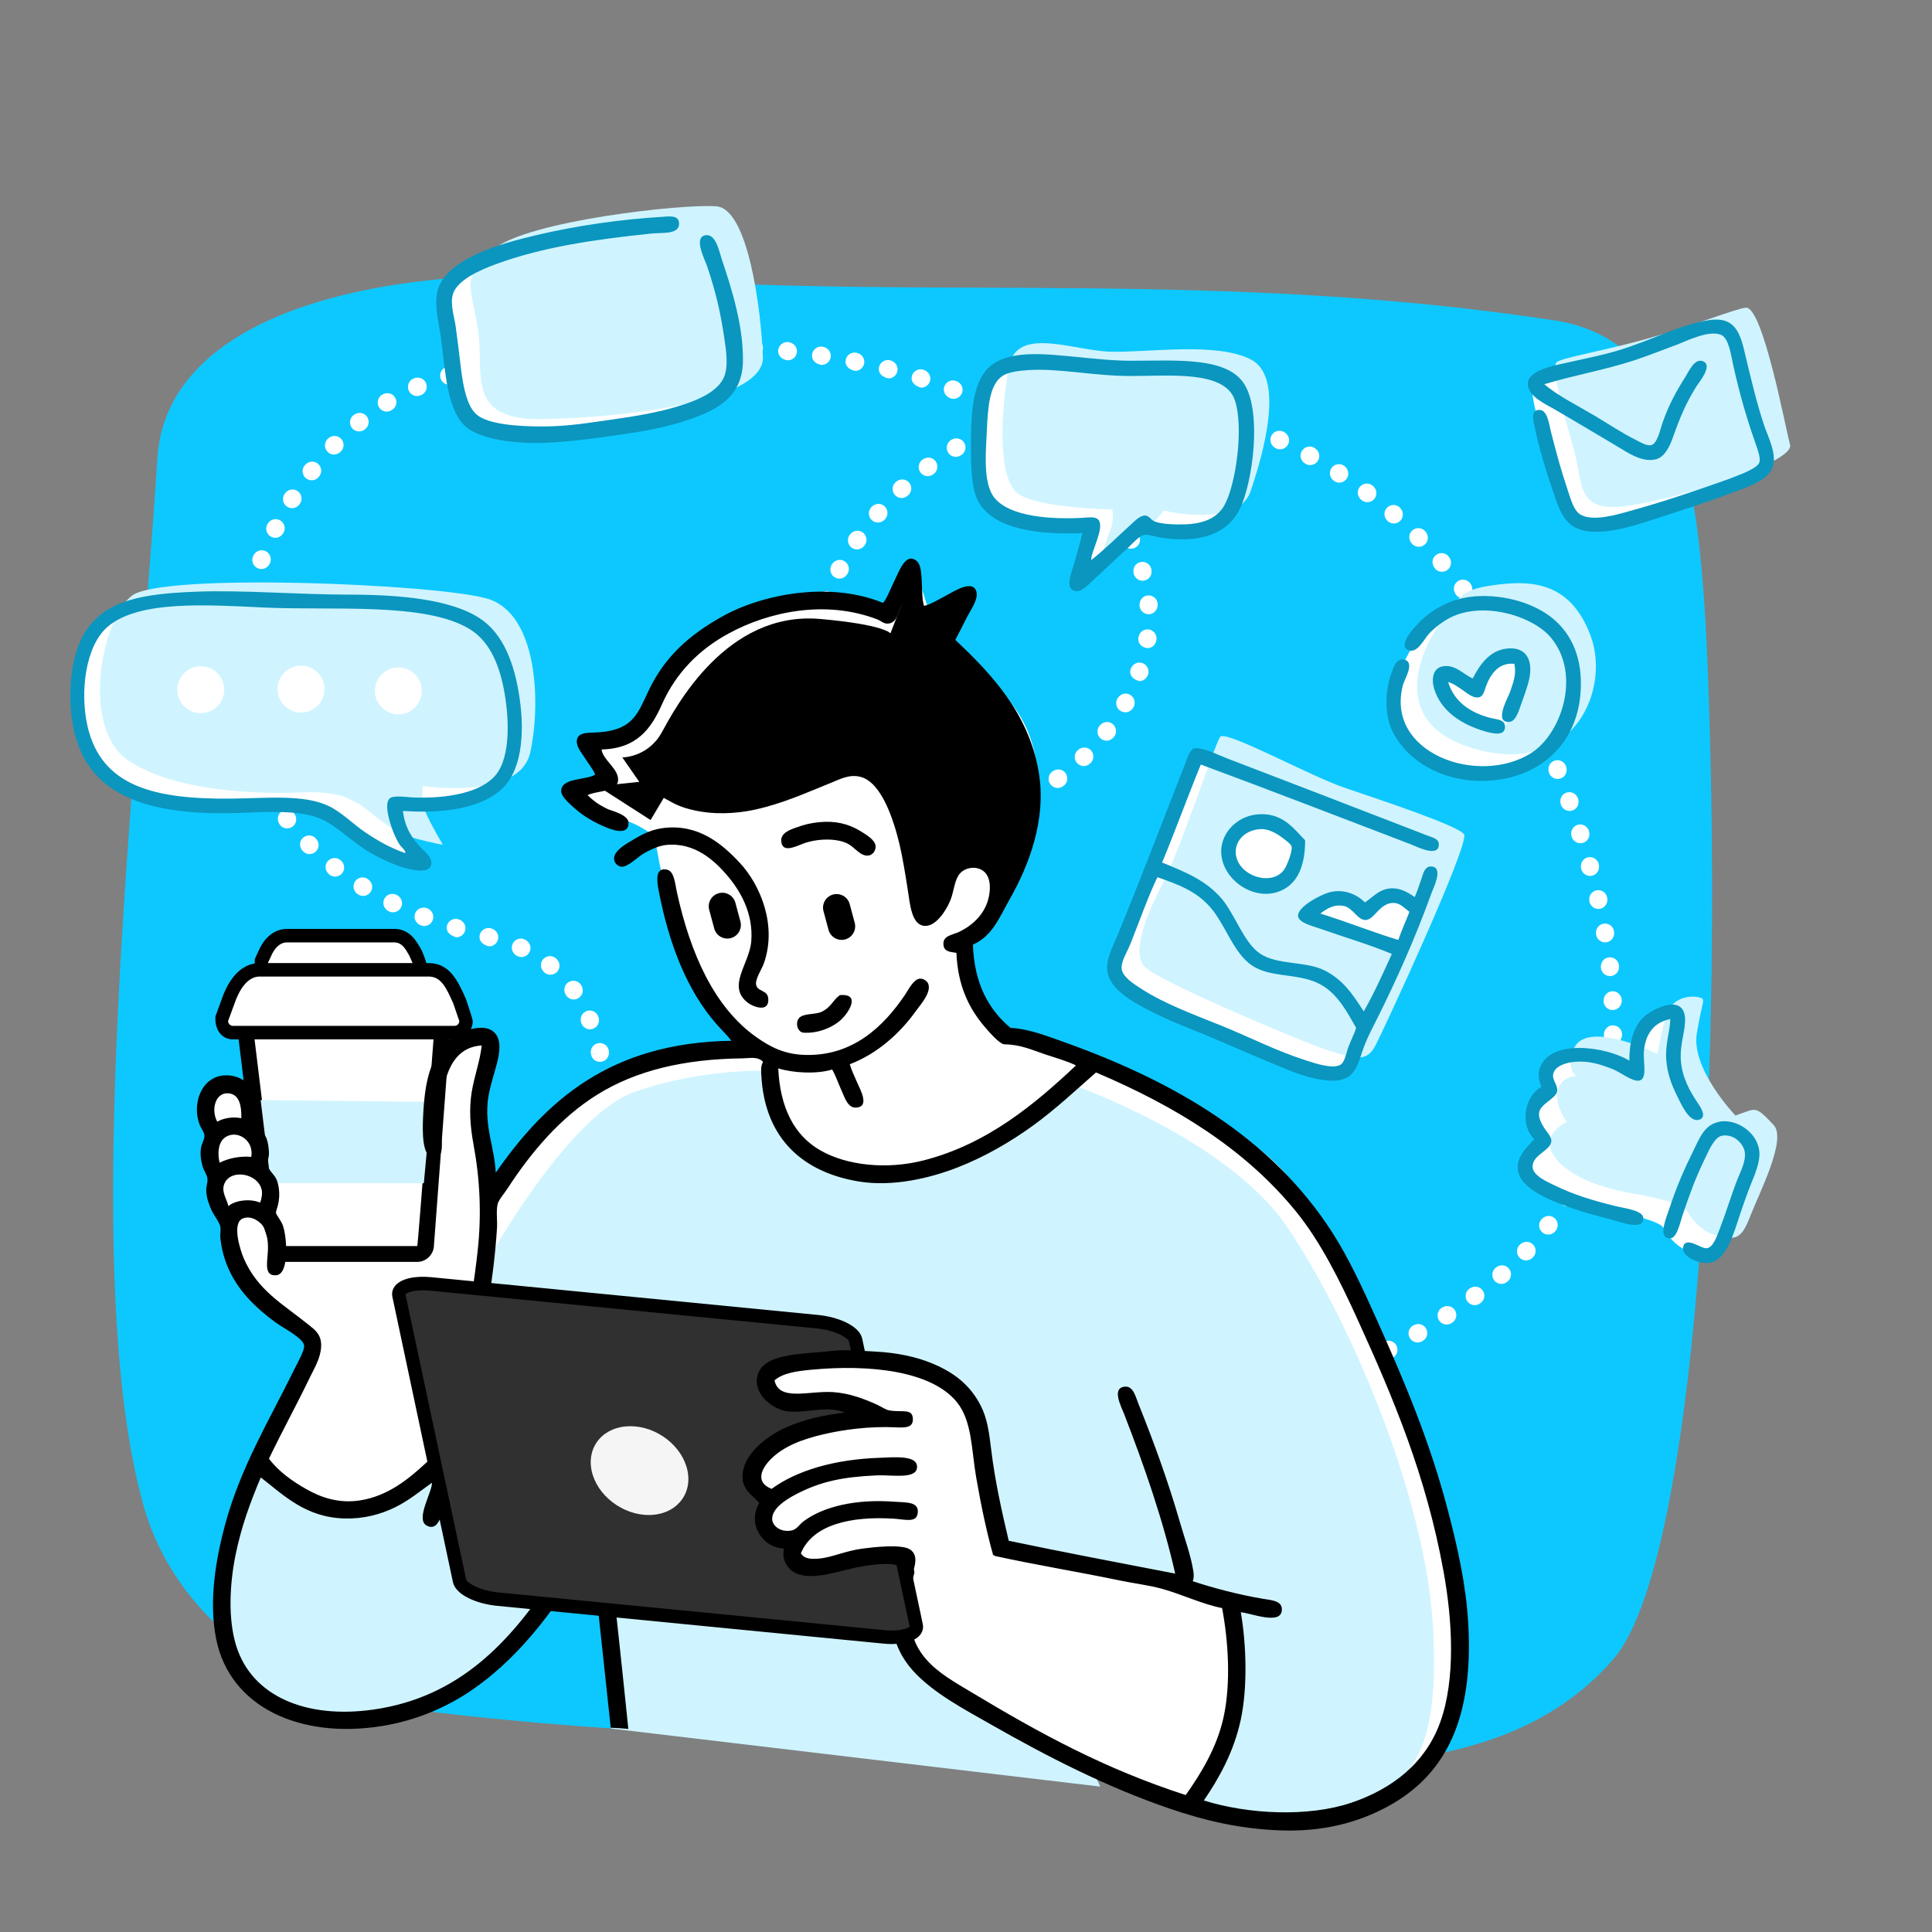 <?xml version="1.0" encoding="UTF-8"?>
<svg xmlns="http://www.w3.org/2000/svg" id="_Layer_" viewBox="0 0 500 500">
  <rect x="0" y="0" width="500" height="500" fill="#808080" stroke="none"/>
  <defs>
    <style>.cls-1{fill:#0dc8ff;}.cls-1,.cls-2,.cls-3,.cls-4,.cls-5,.cls-6,.cls-7,.cls-8,.cls-9{stroke-width:0px;}.cls-1,.cls-2,.cls-3,.cls-4,.cls-5,.cls-6,.cls-9{fill-rule:evenodd;}.cls-2{fill:#0a96bf;}.cls-3{fill:#cff4ff;}.cls-4{fill:#f5f5f5;}.cls-5,.cls-8{fill:#fff;}.cls-6{fill:#303030;}</style>
  </defs>
  <path class="cls-1" d="m98.54,441.28c52.28,7.52,115.83,8.82,174.03,12.14,52.54,2.99,113.19,12.86,145.04-24.12,19.48-22.62,27.91-133.07,24.87-240.48-1.71-60.52-5.24-100.54-40.2-105.9-86.16-13.2-163.38-5.39-234.39-10.77-78.68-5.97-124.99,12.5-127.14,46.27-5.1,79.95-21.02,210.99-3.36,272.04,7.81,26.98,33.75,46.89,61.15,50.83Z"></path>
  <path class="cls-8" d="m157.13,380.28c-1.83-.38-2.6-1.65-2.29-2.91.3-1.37,1.56-2.17,2.83-1.89,1.27.28,2.08,1.54,1.8,2.81-.31,1.28-1.28,2-2.33,2Zm145-4.89c-1,0-1.92-.64-2.24-1.63-.4-1.24.28-2.57,1.52-2.97,1.4-.45,2.72.24,3.12,1.48.39,1.24-.29,2.57-1.53,2.96-.38.12-.62.16-.86.16Zm8.39-2.79c-.99,0-1.91-.63-2.24-1.61-.41-1.23.25-2.57,1.49-2.98,1.33-.47,2.68.17,3.11,1.4.43,1.23-.21,2.57-1.44,3.01-.43.15-.68.19-.93.19Zm-152.59-1.09c-1.37-.04-2.39-1.12-2.36-2.42.02-1.42,1.11-2.44,2.39-2.44,1.3.02,2.34,1.09,2.32,2.39-.04,1.46-1.09,2.48-2.36,2.48Zm160.91-1.89c-.96,0-1.86-.59-2.21-1.53-.46-1.22.16-2.58,1.38-3.03,1.37-.51,2.73.12,3.18,1.34.45,1.22-.18,2.58-1.4,3.03-.4.15-.68.2-.96.2Zm8.25-3.16c-.94,0-1.84-.57-2.2-1.51-.47-1.21.13-2.58,1.35-3.05,1.32-.53,2.69.05,3.18,1.26.49,1.21-.1,2.58-1.3,3.07-.45.18-.74.23-1.02.23Zm8.17-3.35c-.91,0-1.78-.53-2.17-1.42-.52-1.19.03-2.58,1.23-3.1,1.35-.57,2.74-.02,3.25,1.18.51,1.2-.05,2.58-1.25,3.09-.43.18-.75.25-1.06.25Zm-177.42-.41c-1.26,0-2.3-.99-2.35-2.26-.06-1.45.95-2.55,2.25-2.61,1.29-.05,2.4.96,2.45,2.26.06,1.45-.95,2.55-2.25,2.61-.03,0-.07,0-.1,0Zm185.5-3.15c-.89,0-1.74-.51-2.14-1.37-.55-1.18-.03-2.58,1.15-3.13,1.33-.61,2.74-.08,3.27,1.1.54,1.18.01,2.58-1.17,3.12-.45.2-.78.27-1.11.27Zm7.98-3.78c-.86,0-1.7-.48-2.11-1.3-.58-1.16-.11-2.58,1.06-3.16,1.32-.65,2.73-.17,3.31,1,.57,1.17.09,2.58-1.07,3.16-.46.23-.82.31-1.18.31Zm-194.04-1.88c-1.21,0-2.24-.93-2.35-2.16-.12-1.45.84-2.59,2.14-2.7,1.29-.11,2.44.85,2.55,2.15.12,1.45-.84,2.59-2.14,2.7-.07,0-.13,0-.2,0Zm201.9-2.15c-.84,0-1.65-.45-2.08-1.24-.62-1.15-.19-2.58.95-3.19,1.3-.69,2.73-.25,3.34.9.61,1.15.17,2.58-.98,3.19-.48.26-.86.35-1.24.35Zm7.71-4.31c-.8,0-1.59-.41-2.03-1.15-.67-1.12-.3-2.57.82-3.23,1.28-.75,2.72-.36,3.38.76.65,1.13.27,2.57-.86,3.22-.49.29-.9.4-1.31.4Zm-210.49-2.33c-1.18,0-2.2-.88-2.34-2.09-.18-1.41.74-2.59,2.03-2.75,1.29-.16,2.47.75,2.64,2.04.16,1.46-.77,2.64-2.06,2.78-.09,0-.18.01-.27.01Zm218-2.31c-.77,0-1.52-.37-1.97-1.06-.71-1.09-.41-2.55.68-3.27,1.23-.8,2.69-.49,3.4.6.71,1.09.4,2.55-.69,3.26-.52.34-.97.47-1.41.47Zm7.26-5.02c-.73,0-1.45-.34-1.91-.97-.76-1.06-.53-2.53.53-3.29,1.15-.85,2.62-.63,3.4.41.78,1.05.56,2.52-.49,3.3-.56.41-1.04.55-1.52.55Zm-226.39-1.41c-1.16,0-2.17-.85-2.33-2.03-.2-1.45.7-2.64,1.99-2.81,1.3-.18,2.48.72,2.66,2.01.2,1.44-.7,2.63-1.99,2.81-.11.02-.22.02-.33.02Zm233.3-4.08c-.66,0-1.31-.27-1.78-.81-.86-.98-.75-2.47.23-3.33,1.1-.96,2.59-.86,3.44.13.86.98.75,2.47-.23,3.33-.56.49-1.11.68-1.66.68Zm-233.63-4.72c-1.4-.06-2.41-1.15-2.36-2.45.06-1.45,1.18-2.46,2.46-2.41,1.3.05,2.31,1.15,2.26,2.45-.06,1.42-1.1,2.41-2.36,2.41Zm240.01-1.36c-.57,0-1.15-.21-1.6-.63-.96-.88-1.02-2.38-.13-3.33,1.04-1.08,2.53-1.11,3.47-.21.94.9.97,2.39.07,3.33-.54.58-1.17.83-1.81.83Zm5.73-6.7c-.49,0-.98-.15-1.4-.46-1.05-.78-1.27-2.25-.49-3.3.92-1.19,2.39-1.38,3.43-.58,1.03.8,1.22,2.28.43,3.31-.53.71-1.24,1.04-1.96,1.04Zm-245.14-.74c-1.5-.12-2.46-1.26-2.35-2.55.12-1.45,1.27-2.42,2.56-2.31,1.3.11,2.26,1.25,2.15,2.55-.12,1.38-1.15,2.31-2.36,2.31Zm250.11-6.54c-.42,0-.84-.11-1.22-.34-1.11-.67-1.47-2.12-.79-3.24.74-1.23,2.18-1.6,3.3-.93,1.12.67,1.48,2.12.82,3.23-.53.87-1.31,1.28-2.11,1.28Zm-249.37-2.26c-1.5-.12-2.46-1.25-2.35-2.55.1-1.42,1.22-2.38,2.53-2.31,1.3.09,2.28,1.22,2.19,2.52-.12,1.41-1.15,2.34-2.36,2.34Zm253.5-5.53c-.33,0-.67-.07-.99-.22-1.18-.55-1.7-1.95-1.15-3.13.6-1.31,2-1.84,3.18-1.3,1.19.54,1.71,1.94,1.17,3.12-.47,1.01-1.32,1.52-2.21,1.52Zm-252.93-3.28c-1.4-.06-2.41-1.15-2.36-2.45.08-1.49,1.21-2.47,2.5-2.41,1.3.07,2.3,1.19,2.22,2.49-.06,1.38-1.1,2.38-2.36,2.38Zm256.16-4.93c-1.98-.53-2.65-1.87-2.24-3.1.44-1.36,1.77-2.04,3.01-1.64,1.24.4,1.92,1.73,1.52,2.97-.38,1.15-1.3,1.78-2.29,1.78Zm-255.98-3.89c-1.29,0-2.34-1.03-2.36-2.32,0-1.49,1.06-2.54,2.36-2.54s2.36,1.06,2.36,2.36c.02,1.42-1.02,2.49-2.32,2.51h-.03Zm258.3-4.61c-1.79-.34-2.59-1.61-2.3-2.87.3-1.4,1.55-2.2,2.83-1.94,1.27.27,2.08,1.53,1.81,2.8-.28,1.27-1.26,2.01-2.34,2.01Zm-258.74-4.2c-1.2,0-2.23-.91-2.34-2.13-.13-1.48.84-2.62,2.13-2.73,1.3-.11,2.44.85,2.55,2.15.14,1.42-.81,2.57-2.11,2.7-.08,0-.16.01-.23.01Zm260.19-4.5c-1.59-.18-2.51-1.36-2.34-2.66.16-1.41,1.31-2.35,2.62-2.2,1.29.14,2.23,1.31,2.08,2.6-.17,1.38-1.19,2.25-2.36,2.25Zm-261.52-4.22c-1.09,0-2.07-.76-2.3-1.86l2.31-.49-2.32.44c-.29-1.38.52-2.63,1.8-2.9,1.28-.27,2.53.55,2.79,1.82.3,1.41-.51,2.67-1.78,2.94-.17.04-.33.05-.5.05Zm262.17-4.58c-1.37-.04-2.39-1.12-2.36-2.42.04-1.45,1.12-2.49,2.43-2.44,1.3.04,2.33,1.12,2.29,2.42-.04,1.43-1.09,2.44-2.36,2.44Zm-264.75-3.84c-.93,0-1.82-.56-2.19-1.48-.55-1.35.04-2.72,1.25-3.21,1.2-.49,2.58.1,3.07,1.31.55,1.35-.04,2.72-1.25,3.21-.29.12-.59.17-.88.17Zm264.68-4.98c-1.24,0-2.28-.97-2.35-2.23-.06-1.49.95-2.58,2.25-2.64,1.28-.05,2.4.96,2.45,2.26.08,1.42-.92,2.53-2.22,2.6-.04,0-.09,0-.13,0Zm-268.89-2.74c-.73,0-1.45-.34-1.91-.98-.86-1.23-.59-2.7.48-3.44,1.07-.74,2.54-.48,3.28.59.82,1.14.59,2.61-.47,3.38-.42.3-.9.45-1.38.45Zm268.19-6.05c-1.17,0-2.18-.87-2.34-2.06-.17-1.48.77-2.65,2.06-2.79,1.3-.15,2.46.79,2.6,2.08.18,1.41-.74,2.59-2.03,2.75-.1.01-.2.02-.3.02Zm-274.21-.35c-.52,0-1.04-.17-1.48-.52-1.14-.94-1.29-2.42-.46-3.43.82-1.01,2.31-1.15,3.32-.33,1.11.9,1.28,2.38.46,3.39-.47.58-1.15.88-1.84.88Zm-7.5-4.58c-.33,0-.66-.07-.98-.21-1.31-.59-1.85-1.98-1.32-3.17.53-1.19,1.92-1.72,3.11-1.19,1.34.61,1.86,2,1.32,3.19-.39.87-1.25,1.38-2.15,1.38Zm-8.35-2.77c-1.97-.41-2.75-1.69-2.44-2.95.31-1.26,1.58-2.04,2.85-1.73,1.41.34,2.19,1.62,1.88,2.88-.26,1.08-1.23,1.8-2.29,1.8Zm288.8-1.03c-1.12,0-2.11-.8-2.32-1.93-.25-1.47.62-2.68,1.9-2.9,1.29-.22,2.5.65,2.72,1.93.25,1.4-.59,2.63-1.88,2.86-.14.03-.29.04-.43.04Zm-297.3-1.32c-2.1-.55-2.79-1.88-2.39-3.12.39-1.24,1.72-1.92,2.96-1.53,1.36.42,2.06,1.73,1.69,2.98-.31,1.02-1.24,1.67-2.25,1.67Zm-8.33-2.91c-.28,0-.57-.05-.85-.16-1.38-.55-1.96-1.93-1.47-3.13.49-1.21,1.86-1.8,3.07-1.31,1.33.51,1.93,1.88,1.46,3.1-.36.93-1.25,1.51-2.2,1.51Zm-8.07-3.54c-.35,0-.7-.08-1.04-.24-1.3-.63-1.78-2.04-1.22-3.21.57-1.17,1.98-1.66,3.15-1.1,1.32.65,1.8,2.06,1.22,3.23-.41.83-1.25,1.32-2.12,1.32Zm311.96-.88c-1.08,0-2.05-.74-2.3-1.84-.32-1.41.47-2.67,1.74-2.96,1.27-.29,2.53.5,2.82,1.77.32,1.42-.48,2.69-1.75,2.97-.17.04-.35.06-.52.06Zm-319.69-3.36c-.43,0-.86-.12-1.24-.36-1.21-.72-1.57-2.17-.91-3.29.67-1.12,2.12-1.48,3.23-.82,1.27.79,1.61,2.25.92,3.35-.45.72-1.22,1.11-2,1.11Zm-7.25-5.01c-.5,0-1.01-.16-1.44-.49-1.16-.92-1.34-2.4-.53-3.42.81-1.02,2.29-1.2,3.31-.39,1.13.87,1.32,2.35.52,3.38-.46.6-1.16.92-1.87.92Zm324.78-.18c-1.04,0-1.99-.69-2.27-1.74-.38-1.39.35-2.69,1.61-3.04,1.25-.35,2.55.39,2.9,1.65.38,1.41-.36,2.71-1.61,3.05-.21.06-.42.08-.62.08Zm-331.39-5.65c-.6,0-1.21-.23-1.67-.69-1.03-1.03-1.03-2.52-.11-3.44.92-.92,2.41-.92,3.33,0,1.03,1.03,1.03,2.52.11,3.44-.46.46-1.06.69-1.67.69Zm328.89-2.81c-1.01,0-1.95-.66-2.26-1.67-.43-1.34.25-2.67,1.49-3.07,1.23-.4,2.57.28,2.97,1.52.44,1.43-.26,2.75-1.51,3.12-.23.07-.46.1-.69.1Zm-334.68-3.83c-.71,0-1.4-.31-1.87-.92-.87-1.15-.68-2.64.36-3.43,1.04-.79,2.51-.59,3.3.44.87,1.14.68,2.62-.35,3.41-.43.33-.94.49-1.44.49Zm175.18-.58c-1.18,0-2.2-.89-2.34-2.09-.15-1.29.79-2.46,2.08-2.61,1.46-.16,2.61.77,2.76,2.07.14,1.29-.79,2.46-2.08,2.6-.24.03-.33.03-.41.03Zm-8.64-.09c-1.74-.2-2.65-1.38-2.49-2.67.16-1.29,1.33-2.22,2.63-2.05,1.48.21,2.37,1.4,2.19,2.69-.17,1.18-1.18,2.03-2.33,2.03Zm17.25-1.76c-.98,0-1.9-.62-2.23-1.6-.42-1.23.24-2.57,1.48-2.99,1.42-.46,2.75.23,3.14,1.47.4,1.24-.29,2.57-1.53,2.96-.36.12-.61.16-.86.16Zm-25.71-.65c-.33,0-.66-.07-.97-.21-1.33-.62-1.85-2.02-1.3-3.2.55-1.18,1.95-1.7,3.13-1.15,1.31.6,1.84,2,1.3,3.18-.39.87-1.25,1.38-2.15,1.38Zm173.79-1.45c-.97,0-1.88-.61-2.22-1.57-.48-1.37.16-2.72,1.39-3.15,1.23-.43,2.57.21,3.01,1.44.48,1.37-.16,2.72-1.39,3.15-.26.09-.52.14-.78.14Zm-139.95-1.3c-.84,0-1.66-.46-2.08-1.25-.61-1.15-.17-2.58.98-3.19,1.32-.68,2.74-.23,3.34.93.6,1.16.14,2.58-1.02,3.18-.46.24-.84.33-1.21.33Zm-196.72-1.55c-.83,0-1.63-.44-2.06-1.21-.7-1.3-.28-2.73.87-3.35,1.14-.62,2.58-.19,3.19.95.69,1.25.28,2.68-.86,3.31-.36.2-.76.3-1.14.3Zm155.49-.45c-.55,0-1.1-.19-1.55-.58-1.11-.98-1.19-2.48-.33-3.45.87-.97,2.35-1.06,3.33-.19,1.08.94,1.18,2.43.32,3.41-.47.54-1.12.81-1.78.81Zm48.73-2.64c-.73,0-1.45-.34-1.91-.97-.77-1.05-.54-2.53.52-3.29,1.18-.86,2.66-.62,3.42.43.76,1.06.53,2.53-.53,3.29-.54.39-1.02.54-1.5.54Zm129.38-2.33c-.94,0-1.84-.57-2.2-1.5-.53-1.36.08-2.72,1.29-3.19,1.21-.47,2.58.13,3.05,1.34.53,1.36-.08,2.72-1.29,3.19-.28.11-.57.16-.85.16Zm-183.94-1.61c-.75,0-1.48-.35-1.94-1.01-.83-1.19-.57-2.66.5-3.41,1.07-.74,2.54-.48,3.28.59.83,1.19.56,2.66-.51,3.41-.41.29-.88.42-1.34.42Zm-153.32-.98c-.96,0-1.86-.59-2.21-1.54-.51-1.33.1-2.7,1.32-3.16,1.22-.47,2.58.14,3.04,1.36.51,1.39-.11,2.75-1.33,3.2-.27.1-.54.15-.81.15Zm214.64-.75c-.6,0-1.21-.23-1.67-.69-.92-.92-.92-2.41,0-3.33,1.08-1.04,2.57-1.01,3.48-.07.9.94.87,2.43-.07,3.33-.54.53-1.14.76-1.74.76Zm119.33-4.84c-.93,0-1.81-.55-2.18-1.47-.56-1.31,0-2.69,1.2-3.2,1.2-.51,2.58.05,3.09,1.25.56,1.37-.01,2.75-1.22,3.24-.29.12-.59.18-.89.18Zm-184.92-1.13c-.91,0-1.77-.53-2.16-1.41-.58-1.35-.04-2.74,1.16-3.25,1.2-.52,2.58.03,3.1,1.23.58,1.32.04,2.71-1.15,3.24-.31.14-.63.2-.95.2Zm71.47-.6c-.5,0-1.01-.16-1.44-.49-1.03-.8-1.22-2.28-.43-3.31.89-1.15,2.37-1.34,3.4-.55,1.03.8,1.22,2.28.43,3.31-.56.72-1.25,1.04-1.96,1.04Zm-222.99-1.14c-1.09,0-2.07-.76-2.3-1.87-.31-1.38.48-2.64,1.75-2.94,1.27-.29,2.53.5,2.82,1.77.31,1.46-.51,2.71-1.78,2.98-.16.03-.33.05-.49.05Zm332.93-5.22c-.89,0-1.74-.51-2.14-1.37-.61-1.34-.08-2.73,1.1-3.27,1.18-.54,2.58-.01,3.12,1.17.6,1.31.09,2.71-1.1,3.25-.32.15-.66.22-.99.22Zm-105.09-.99c-.38,0-.76-.09-1.12-.28-1.15-.62-1.57-2.05-.96-3.19.72-1.3,2.16-1.71,3.29-1.07,1.14.63,1.55,2.07.92,3.21-.48.9-1.3,1.35-2.14,1.35Zm-79.09-.41c-1.08,0-2.05-.74-2.3-1.83-.32-1.43.48-2.69,1.75-2.97,1.27-.29,2.53.51,2.82,1.78.32,1.41-.47,2.68-1.74,2.97-.18.04-.35.06-.53.06Zm-150.03-2.13c-1.21,0-2.24-.9-2.34-2.13-.12-1.39.85-2.56,2.14-2.67,1.31-.1,2.43.82,2.55,2.12.12,1.39-.85,2.56-2.14,2.67-.07,0-.14,0-.2,0Zm330.38-4.42c-.87,0-1.71-.48-2.12-1.32-.65-1.26-.19-2.68.97-3.27,1.16-.6,2.58-.14,3.18,1.02.66,1.34.18,2.76-.98,3.33-.34.16-.69.24-1.04.24Zm-97.66-1.11c-1.97-.54-2.64-1.85-2.23-3.08.45-1.32,1.8-2.01,3.03-1.59,1.23.42,1.9,1.73,1.49,2.96-.36,1.07-1.3,1.72-2.29,1.72Zm-83.78-1.09c-1.27,0-2.32-1.01-2.36-2.29-.04-1.45.99-2.54,2.29-2.58,1.29-.06,2.39.99,2.42,2.29.04,1.45-.98,2.54-2.29,2.57h-.07Zm-149.04-2.2c-1.4-.06-2.41-1.13-2.35-2.43.06-1.39,1.15-2.45,2.46-2.38,1.3.05,2.31,1.12,2.26,2.42-.06,1.36-1.1,2.38-2.36,2.38Zm326.27-3.39c-.8,0-1.57-.41-2-1.15-.7-1.2-.33-2.67.8-3.32,1.12-.66,2.55-.3,3.21.82.7,1.2.33,2.67-.8,3.33-.38.22-.79.33-1.2.33Zm-91.34-1.84c-1.62-.2-2.52-1.39-2.34-2.68.2-1.44,1.4-2.34,2.69-2.16,1.29.18,2.19,1.37,2,2.66-.18,1.33-1.19,2.18-2.35,2.18Zm-85.29-1.38c-1.64-.23-2.53-1.4-2.33-2.69.21-1.38,1.43-2.28,2.71-2.09,1.29.2,2.17,1.37,1.97,2.66-.2,1.26-1.21,2.12-2.35,2.12Zm-148.69-2.12c-1.68-.25-2.55-1.47-2.33-2.75.22-1.41,1.42-2.29,2.71-2.09,1.29.2,2.17,1.4,1.97,2.69-.22,1.33-1.22,2.15-2.35,2.15Zm320.77-2.16c-.76,0-1.51-.37-1.96-1.05-.81-1.24-.5-2.7.59-3.41,1.09-.71,2.55-.4,3.26.69.79,1.19.5,2.65-.59,3.37-.4.27-.86.4-1.31.4Zm-86.47-3.13c-1.21,0-2.24-.93-2.35-2.16-.1-1.48.88-2.61,2.17-2.7,1.29-.1,2.43.89,2.52,2.19.12,1.42-.85,2.56-2.15,2.67-.07,0-.13,0-.2,0Zm-83.46-1.1c-1.99-.54-2.65-1.88-2.24-3.11.48-1.4,1.83-2.04,3.06-1.62,1.23.43,1.88,1.77,1.45,3-.37,1.11-1.29,1.73-2.28,1.73Zm-148.93-2.22c-1.88-.43-2.62-1.73-2.27-2.98.4-1.42,1.71-2.15,2.96-1.79,1.25.36,1.98,1.66,1.62,2.91-.32,1.17-1.27,1.86-2.31,1.86Zm313.82-.78c-.71,0-1.42-.32-1.88-.94-.88-1.18-.66-2.66.39-3.44,1.05-.78,2.52-.55,3.3.49.86,1.14.66,2.62-.38,3.41-.43.32-.92.48-1.42.48Zm-83-4.57c-1.02,0-1.97-.67-2.26-1.71-.39-1.42.34-2.72,1.6-3.07,1.26-.35,2.55.39,2.9,1.65.39,1.38-.33,2.68-1.58,3.04-.22.06-.43.09-.65.09Zm-78.44-.54c-.36,0-.73-.08-1.08-.26-1.16-.6-1.61-2.02-1.02-3.18.67-1.29,2.09-1.75,3.25-1.15,1.16.6,1.61,2.02,1.02,3.18-.49.95-1.31,1.41-2.17,1.41Zm155.92-1.77c-.65,0-1.3-.27-1.76-.79-.98-1.14-.86-2.63.13-3.47.99-.85,2.48-.73,3.32.26.94,1.05.85,2.55-.12,3.41-.45.4-1.01.59-1.57.59Zm-305.52-.71c-.28,0-.57-.05-.85-.16-1.21-.47-1.82-1.84-1.34-3.05.51-1.35,1.88-1.96,3.1-1.49,1.22.47,1.83,1.83,1.36,3.04-.42,1.09-1.31,1.66-2.26,1.66Zm154.14-5.08c-.46,0-.93-.14-1.34-.42-1.07-.74-1.33-2.21-.59-3.28.81-1.18,2.28-1.46,3.35-.73,1.08.73,1.35,2.2.62,3.28-.55.8-1.29,1.15-2.04,1.15Zm70.93-.18c-.9,0-1.76-.52-2.16-1.4-.59-1.31-.07-2.71,1.11-3.25,1.18-.54,2.58-.01,3.12,1.17.6,1.34.07,2.74-1.12,3.27-.31.14-.64.21-.96.21Zm74.46-.5c-.6,0-1.21-.23-1.67-.69-1.03-1.03-1.03-2.52-.11-3.44.92-.92,2.41-.92,3.34,0,1.03,1.03,1.03,2.52.11,3.44-.46.46-1.06.69-1.67.69Zm-295.93-2.33c-.36,0-.72-.08-1.06-.25-1.16-.59-1.63-1.99-1.04-3.15.63-1.28,2.04-1.76,3.21-1.18,1.17.58,1.65,1.99,1.07,3.16-.48.95-1.32,1.43-2.19,1.43Zm289.45-3.69c-.53,0-1.06-.18-1.5-.56-1.06-.9-1.2-2.41-.35-3.4.85-.99,2.31-1.13,3.3-.28,1.06.9,1.2,2.41.35,3.4-.47.55-1.14.84-1.8.84Zm-133.48-.26c-.55,0-1.1-.19-1.55-.58-.98-.86-1.09-2.34-.23-3.33.96-1.1,2.45-1.2,3.43-.34.98.86,1.08,2.35.23,3.33-.56.65-1.22.92-1.88.92Zm61.31-.97c-.77,0-1.53-.38-1.98-1.07-.79-1.24-.47-2.7.63-3.4,1.1-.7,2.55-.38,3.26.72.78,1.21.47,2.67-.62,3.37-.4.26-.84.38-1.28.38Zm-212.93-2.74c-.43,0-.87-.12-1.27-.37-1.1-.7-1.42-2.16-.72-3.26.76-1.21,2.21-1.55,3.31-.86,1.11.69,1.44,2.14.76,3.25-.55.86-1.31,1.24-2.09,1.24Zm278.26-1.56c-.49,0-.99-.16-1.42-.47-1.15-.86-1.37-2.33-.6-3.38.78-1.05,2.25-1.27,3.3-.49,1.18.89,1.38,2.37.6,3.41-.46.61-1.17.94-1.88.94Zm-120.5-1.06c-.63,0-1.27-.26-1.73-.76-.88-.96-.83-2.45.13-3.33,1.04-.98,2.53-.94,3.43,0,.89.95.85,2.44-.1,3.33-.58.54-1.16.75-1.73.75Zm49.88-1.69c-.65,0-1.3-.27-1.76-.79-.94-1.09-.85-2.59.13-3.44.98-.86,2.45-.77,3.31.21.95,1.07.86,2.56-.11,3.42-.45.4-1.01.59-1.57.59Zm63.35-2.29c-.42,0-.86-.12-1.24-.37-1.17-.75-1.52-2.22-.82-3.32.7-1.1,2.13-1.44,3.23-.74,1.17.75,1.52,2.23.82,3.32-.45.71-1.21,1.1-1.99,1.1Zm-265.92-.62c-.5,0-1.01-.16-1.44-.49-1.03-.8-1.22-2.27-.43-3.31.94-1.17,2.42-1.33,3.44-.52,1.02.82,1.18,2.3.36,3.32-.53.68-1.23,1-1.93,1Zm159.44-1.07c-.71,0-1.42-.32-1.88-.94-.79-1.04-.58-2.52.46-3.3,1.13-.87,2.61-.68,3.41.35.8,1.03.61,2.51-.43,3.31-.57.43-1.06.58-1.56.58Zm36.94-2.29c-.56,0-1.13-.2-1.58-.61-1.07-.95-1.16-2.44-.29-3.41.87-.97,2.35-1.06,3.33-.2,1.09.99,1.17,2.48.29,3.45-.47.51-1.11.78-1.75.78Zm62.02-.57c-.4,0-.8-.1-1.17-.31-1.25-.69-1.66-2.13-1.02-3.27.63-1.14,2.07-1.55,3.21-.92,1.29.73,1.68,2.17,1.03,3.3-.43.76-1.23,1.19-2.05,1.19Zm-91.69-2.13c-.79,0-1.56-.39-2-1.11-.69-1.1-.35-2.56.75-3.25,1.23-.77,2.69-.43,3.38.67.69,1.1.35,2.56-.76,3.25-.52.32-.95.44-1.37.44Zm-160.93-.6c-.59,0-1.18-.22-1.63-.66-.94-.9-.97-2.39-.07-3.33,1.01-1.05,2.5-1.08,3.44-.17.94.9.97,2.39.07,3.33-.57.59-1.19.83-1.81.83Zm244.81-1.36c-.35,0-.7-.08-1.03-.24-1.32-.65-1.8-2.06-1.22-3.23.58-1.17,1.99-1.65,3.16-1.07,1.29.63,1.78,2.04,1.22,3.21-.41.84-1.25,1.33-2.12,1.33Zm-61.11-.82c-.47,0-.93-.14-1.34-.42-1.21-.86-1.45-2.33-.7-3.39.75-1.06,2.23-1.31,3.29-.55,1.17.82,1.44,2.28.69,3.35-.46.66-1.19,1.01-1.94,1.01Zm-15.06-1.5c-.87,0-1.71-.48-2.12-1.32-.57-1.17-.09-2.58,1.07-3.16,1.29-.65,2.7-.17,3.29.99.58,1.17.11,2.58-1.06,3.16-.48.24-.84.32-1.19.32Zm68.16-1.35c-.31,0-.63-.06-.94-.19-1.32-.56-1.88-1.94-1.37-3.14s1.89-1.76,3.09-1.25c1.35.58,1.9,1.97,1.38,3.17-.39.89-1.25,1.42-2.16,1.42Zm-230.32-.95c-.68,0-1.36-.29-1.82-.86-.83-1.01-.68-2.49.33-3.32,1.13-.92,2.62-.77,3.44.23.82,1.01.67,2.49-.33,3.32-.55.45-1.08.63-1.61.63Zm169.78-.94c-.39,0-.79-.1-1.16-.31-1.27-.73-1.67-2.17-1.02-3.3.34-.6.9-.99,1.52-1.13,1.67-.64,3.02-.01,3.47,1.21.44,1.2-.15,2.53-1.33,3-.42.34-.95.52-1.48.52Zm52.35-1.39c-.28,0-.56-.05-.84-.16-1.34-.49-1.96-1.85-1.51-3.07.45-1.22,1.81-1.85,3.03-1.4,1.39.53,2,1.89,1.53,3.11-.36.94-1.25,1.52-2.2,1.52Zm-43.5-1.62c-1.04,0-1.99-.69-2.27-1.74-.34-1.26.4-2.55,1.66-2.89,1.43-.37,2.72.38,3.05,1.64.33,1.26-.43,2.55-1.69,2.88-.33.09-.54.12-.74.12Zm35.08-.99c-1.94-.38-2.74-1.65-2.45-2.92s1.55-2.06,2.82-1.77c1.44.35,2.22,1.62,1.91,2.89-.26,1.08-1.23,1.8-2.29,1.8Zm-51.76-.05c-.34,0-.68-.07-1-.22-1.31-.6-1.82-2-1.28-3.19.55-1.18,1.95-1.7,3.13-1.15,1.33.62,1.84,2.03,1.28,3.21-.4.86-1.25,1.36-2.14,1.36Zm-154.78-.14c-.79,0-1.56-.39-2-1.11-.69-1.1-.35-2.56.75-3.25,1.29-.77,2.73-.4,3.4.71.67,1.12.3,2.57-.82,3.23-.48.3-.91.41-1.34.41Zm180.1-.64c-1.14,0-2.15-.83-2.33-2-.2-1.29.68-2.49,1.97-2.69,1.44-.22,2.65.66,2.84,1.95.2,1.29-.69,2.49-1.98,2.69-.27.04-.39.05-.51.05Zm17.75-.59c-1.68-.15-2.63-1.3-2.5-2.6.13-1.3,1.29-2.24,2.57-2.12,1.42.12,2.38,1.26,2.27,2.56-.1,1.23-1.13,2.16-2.35,2.16Zm-8.91-.25c-1.26,0-2.33-.99-2.38-2.26-.05-1.3.93-2.4,2.23-2.45,1.38-.05,2.52.95,2.58,2.25.05,1.3-.93,2.4-2.23,2.45-.12,0-.16,0-.19,0Zm-42.28-1.82c-.27,0-.55-.05-.81-.15-1.4-.54-2-1.91-1.53-3.12.47-1.21,1.84-1.82,3.05-1.34,1.33.49,1.95,1.84,1.5,3.06-.35.95-1.25,1.55-2.21,1.55Zm-138.82-.73c-.93,0-1.82-.56-2.19-1.48-.49-1.21.1-2.58,1.31-3.07,1.3-.55,2.68,0,3.19,1.21.51,1.2-.05,2.58-1.25,3.09-.47.19-.77.25-1.06.25Zm130.48-2.16c-2.08-.53-2.78-1.84-2.4-3.09.38-1.25,1.7-1.95,2.94-1.57,1.42.46,2.1,1.79,1.7,3.02-.32,1-1.25,1.63-2.24,1.63Zm-122.16-.77c-1.01,0-1.95-.66-2.25-1.67-.38-1.25.32-2.56,1.57-2.94,1.39-.42,2.71.28,3.09,1.53.38,1.25-.32,2.56-1.57,2.94-.37.11-.61.15-.83.15Zm113.67-1.63c-2-.44-2.76-1.72-2.43-2.98.32-1.26,1.61-2.02,2.87-1.7,1.38.34,2.16,1.61,1.85,2.88-.26,1.08-1.23,1.8-2.29,1.8Zm-105.15-.67c-1.06,0-2.03-.72-2.29-1.8-.31-1.27.47-2.54,1.73-2.85,1.45-.33,2.71.46,3,1.73.29,1.27-.5,2.53-1.77,2.82-.3.07-.49.1-.68.1Zm96.55-1.28c-1.88-.33-2.72-1.57-2.47-2.84.25-1.28,1.49-2.11,2.77-1.86,1.46.31,2.27,1.57,2,2.84-.24,1.11-1.21,1.86-2.3,1.86Zm-87.91-.53c-1.12,0-2.11-.8-2.31-1.93-.23-1.28.61-2.51,1.89-2.74,1.42-.26,2.65.58,2.89,1.86.24,1.28-.61,2.51-1.89,2.75-.3.05-.44.07-.58.07Zm79.23-1.02c-1.8-.25-2.68-1.45-2.48-2.74.2-1.29,1.4-2.17,2.69-1.97,1.43.22,2.32,1.42,2.12,2.71-.18,1.17-1.18,2-2.33,2Zm-70.52-.4c-1.16,0-2.17-.85-2.33-2.03-.18-1.29.72-2.48,2.01-2.66,1.45-.2,2.63.7,2.81,1.99.18,1.29-.72,2.48-2.01,2.66-.26.04-.37.04-.48.04Zm61.77-.78c-1.71-.18-2.64-1.34-2.5-2.64.15-1.29,1.31-2.23,2.6-2.08,1.48.19,2.39,1.37,2.23,2.66-.15,1.19-1.17,2.06-2.34,2.06Zm-53.01-.28c-1.2,0-2.23-.91-2.34-2.13-.13-1.29.82-2.45,2.12-2.57,1.41-.16,2.58.77,2.72,2.07.15,1.29-.79,2.46-2.08,2.61-.26.03-.34.03-.42.03Zm44.22-.56c-1.62-.11-2.6-1.23-2.51-2.53.09-1.3,1.21-2.29,2.51-2.19,1.48.12,2.45,1.26,2.34,2.56-.1,1.23-1.13,2.16-2.35,2.16Zm-35.43-.17c-1.23,0-2.26-.95-2.35-2.19-.09-1.3.89-2.43,2.19-2.52,1.48-.11,2.6.91,2.67,2.21.07,1.3-.92,2.41-2.22,2.48-.18.01-.23.01-.29.01Zm26.62-.34c-1.55-.06-2.56-1.16-2.51-2.46.05-1.3,1.16-2.3,2.45-2.26,1.42.04,2.45,1.13,2.41,2.43-.04,1.28-1.08,2.29-2.35,2.29Zm-17.8-.08c-1.27,0-2.32-1.01-2.36-2.29-.04-1.3.99-2.39,2.29-2.42,1.42-.05,2.52.95,2.57,2.25s-.95,2.4-2.26,2.45c-.21,0-.23,0-.25,0Zm8.98-.12c-1.45,0-2.51-1.06-2.51-2.36s1.06-2.36,2.36-2.36c1.49.02,2.53,1.09,2.51,2.39-.02,1.29-1.07,2.32-2.36,2.32Z"></path>
  <path class="cls-5" d="m160.91,447.33l131.62,14.05s34.37,13.36,55.28,8.27c20.9-5.1,34.66-24.19,30.47-49.93-4.18-25.74-27.37-97.86-47.5-118.01-20.12-20.15-71-34.2-71-34.2,0,0-6.05-6.4-8.11-12.32-2.06-5.92-1.95-11.67-1.95-11.67,0,0,8.7-5.67,9.08-11.02.38-5.35,2.92-5.03,2.92-5.03,0,0,15.15-25.92.16-45.23-14.99-19.31-17.02-15.72-17.02-15.72l5.19-12-9.41,4.38-4.21-13.29-4.7,12s-29.76-9.58-46.04,4.86c-16.28,14.44-16.77,23.95-22.21,25.77-5.44,1.83-10.7,1.78-10.7,1.78l4.86,9.24-10.37,4.05s9.65,7.76,14.1,8.91c4.45,1.16,8.11,4.38,8.11,4.38,0,0,2.38,17.44,8.75,31.77,5.92,13.3,15.24,20.91,15.24,20.91,0,0-25.25,1.92-34.53,8.59-9.28,6.67-32.26,29.5-32.26,29.5,0,0-1.36-10.51-1.46-16.37-.1-5.86,4.53-21.21,1.62-22.21-2.91-1-4.54-.16-4.54-.16l-18.16,21.24s-46.1-13.53-49.28-9.24c-3.18,4.29.32,9.89.32,9.89,0,0-.74,3.48-.97,6.32-.23,2.84,1.3,6.48,1.3,6.48,0,0-.63,1.77.65,5.35,1.27,3.58,2.75,6,2.75,6,0,0-1.91,11.34,6.48,18.64,8.4,7.3,16.92,12.03,16.05,14.1-.87,2.08-14.96,27.14-19.13,45.55-4.17,18.42-7.3,38.58,10.05,47.34,17.36,8.75,39.09.9,50.9-7.62,11.81-8.52,33.55-45.55,33.55-45.55l4.06,60.19Z"></path>
  <path class="cls-3" d="m71.38,383.47s6.93,8.7,18.51,7.28c11.58-1.41,23.06-9.56,23.06-9.56,0,0,9.03-22.75,10.93-28.83,1.9-6.08,2.12-25.79,2.12-25.79,0,0,20.87-37.93,38.24-44,17.88-6.25,35.05-5.46,35.05-5.46,0,0,.98,29.72,30.65,27.61,29.66-2.11,47.64-23.97,47.64-23.97,0,0,39.73,13.78,55.38,36.57,15.65,22.79,36.05,69.55,37.89,103.74,1.67,30.84-4.37,40.37-20.9,47.23-17.88,7.42-39.9-1.21-39.9-1.21,0,0,7.25-13.31,8.2-23.82.94-10.51-1.37-28.07-1.37-28.07l-11.38-5.61-48.1-10.32s-1.63-34.4-12.59-43.09c-10.96-8.69-21.39-4.1-21.39-4.1l-22.3,2.12-5.92,8.65-9.1,24.28,17.14,22.91,30.8,9.25s-1.21,6.27,1.52,9.56c2.73,3.29,39.45,25.22,43.24,26.4,3.79,1.18,5.92,7.13,5.92,7.13l-126.54-15.02-1.06-61.3s-17.68,39.32-37.78,49.31c-20.1,9.99-50.62,17.39-61.9-8.8-6.16-14.3,8.95-48.86,8.95-48.86l5.01,5.77Z"></path>
  <path class="cls-9" d="m168.36,212.22l-13.62-8.75,10.7-1.13-4.38-6.32s6.63.02,10.21-6.49c3.58-6.5,16.68-31.49,41.01-29.34,16.8,1.49,18.16,3.73,18.16,3.73l4.86-12.48,2.11,9.57s11.75-5.64,11.19-4.7c-.56.94-4.38,10.54-4.38,10.54,0,0,22.77,19.33,21.89,35.18-.88,15.84-6,28.37-6,28.37,0,0-5.3-9.3-9.73-7.46-4.42,1.84-6.48,7.62-6.48,7.62l-4.54,6.48-8.27-27.88s-.4-10.53-7.94-10.53c-7.54,0-17.18,6.46-27.69,9.49-10.52,3.04-23.05-2.69-23.05-2.69l-4.05,6.81Z"></path>
  <path class="cls-9" d="m215.6,231.5c1.87-.5,3.8.61,4.3,2.48l1.3,4.84c.5,1.87-.61,3.8-2.48,4.3-1.87.5-3.8-.61-4.3-2.48l-1.3-4.84c-.5-1.87.61-3.8,2.48-4.3Z"></path>
  <path class="cls-9" d="m186.02,231.16c1.87-.5,3.8.61,4.3,2.48l1.3,4.84c.5,1.87-.61,3.8-2.48,4.3-1.87.5-3.8-.61-4.3-2.48l-1.3-4.84c-.5-1.87.61-3.8,2.48-4.3Z"></path>
  <path class="cls-5" d="m68.89,260.58h40.13c3.04,0,5.5,2.2,5.5,4.91l-4.24,56.59c0,1.35-1.03,2.45-2.29,2.45h-35.57c-1.27,0-.76-2.22-.76-3.57l-2.34-6.76.65-6-3.01-13.4-3.57-29.31c0-2.71,2.46-4.91,5.5-4.91Z"></path>
  <path class="cls-7" d="m107.98,326.58h-35.57c-.79,0-1.52-.31-2.04-.87-1.01-1.09-.9-2.66-.81-3.92.04-.51-2.33-7.35-2.33-7.35l.67-6.12-2.98-13.27-3.59-29.56c0-3.84,3.39-6.96,7.55-6.96h40.13c4.16,0,7.55,3.12,7.55,6.96l-4.25,56.74c0,2.33-1.94,4.35-4.34,4.35Zm-34.36-4.1h34.36c.24-.4,4.49-57.14,4.49-57.14,0-1.43-1.55-2.71-3.45-2.71h-40.13c-1.86,0-3.38,1.23-3.45,2.76l3.54,29.07,3.07,13.63-.64,5.88,2.3,6.65c0,.68-.03,1.07-.06,1.46,0,.12-.02.26-.03.4Z"></path>
  <path class="cls-3" d="m67.46,284.7l44.16.47-1.93,21.06-39.61-.04-2.63-21.49Z"></path>
  <path class="cls-9" d="m239.19,156.8c1.83-.45,3.66-1.63,5.77-2.73,1.66-.87,6.84-4.3,7.74-.91.52,1.94-1.51,4.73-2.43,6.52-1.18,2.32-2.11,4.2-3.03,5.91,9.11,8.64,18.87,18.74,21.54,33.98,2.2,12.53-2.62,24.6-7.43,33.07-2.72,4.78-4.45,9.54-9.56,11.83.34,10.08,4.05,16.78,9.71,21.54,4.69.25,9.12,1.99,13.35,3.49,29.34,10.42,54.27,25.06,69.94,49.46,4.4,6.85,7.98,14.69,11.53,22.6,7.05,15.72,13.79,31.56,18.51,49.76,2.36,9.11,4.59,18.75,5.16,28.98,1.32,23.79-5.33,38.76-20.78,47.18-7.57,4.12-16.64,6.64-27.91,6.22-10.75-.4-19.78-2.63-28.52-5.61-16.51-5.63-31.95-13.6-46.42-21.85-6.68-3.81-14.98-8.14-20.17-13.96-2.72-3.04-4.75-6.9-5.31-11.68-.64-5.45.27-10.06,1.52-15.17-7.97-1.87-14.99,3.53-22.76,2.73-3.31-.34-7.26-2.41-6.22-7.13-5.8-.11-9.79-6.72-6.37-11.83-2.02-2.15-5.03-3.3-4.4-7.89.66-4.81,5.55-8.67,10.01-10.92,5.06-2.56,10.94-3.98,16.39-4.55-4.72-1.87-10.35.19-14.72-.3-5.93-.67-11.46-9.21-4.86-12.9,5.56-3.1,17.24-3.02,25.49-2.58,14.01.75,23.94,4.19,28.82,13.65,1.73,3.35,2.2,6.98,2.73,11.38.99,8.14,2.7,15.83,4.55,23.66,14.21,2.98,28.67,5.71,43.08,8.5-3.06-13.65-8.11-28.16-13.2-41.26-.77-1.99-3.42-6.93.3-7.13,2.07-.11,2.65,2.61,3.49,4.7,3.87,9.64,7.58,19.78,10.62,30.34,1.22,4.24,2.84,8.59,3.49,12.74.15.93.15,1.79-.15,2.58,4.92,1.63,11.64,3.45,18.2,4.55,2.16.36,4.75.49,4.85,2.58.23,4.55-8.12,1.04-10.62.91,1.45,8.33,1.77,19.46,0,27.76-1.79,8.37-5.65,15.21-9.56,20.94,11.64,3.64,27.09,4.3,38.08.61,10.82-3.63,19.28-10.38,23.06-20.78,4.06-11.16,3.19-26.4.91-38.99-4.49-24.85-13-44.97-22.3-65.39-4.55-9.99-9.54-20.06-15.93-27.91-13.18-16.18-31.13-27.21-51.73-35.95-5.16,4.51-10.38,9.46-16.38,13.8-5.74,4.15-12.32,8-19.42,10.77-7.17,2.8-16.83,5.1-25.64,3.64-14.36-2.39-24.3-11.03-25.18-27.46-.06-1.1-.2-2.41.46-3.49-1.41-1.48-3.44-.93-5.31-.91-15.22.19-27.56,3.14-37.62,9.4-9.4,5.85-16.96,14.66-23.21,24.28-.89,1.37-2.34,2.98-2.58,4.1-.4,1.84-.02,4.2-.15,6.22-.87,13.54-3.28,25.86-5.76,38.23-2,9.97-4.63,20.47-7.28,30.49-.86,3.25-1.53,10.17-5.16,8.19-2.98-1.62,1.48-8.72,1.37-11.08-2.94,2.08-5.91,4.58-9.56,6.37-3.73,1.83-8.12,3.01-13.05,2.88-10.09-.26-15.77-6.04-21.69-10.62-2.74,6.5-5.03,12.71-6.52,20.03-1.54,7.53-1.99,16.59.15,23.51,4.05,13.08,18.08,19.02,35.5,16.54,22.37-3.19,35.33-17.65,45.96-33.53,2.46-3.67,5.18-7.95,7.43-12.44.71-1.4,1.97-3.44,2.13-4.4.23-1.41-.39-3.87-.61-5.92-1-9.53-2.06-18.93-3.19-28.82-.39-3.45-1.92-10.35,1.52-10.01,3.09.3,2.85,7.7,3.19,10.92,3.06,29.4,6.62,60.18,9.56,89.2-1.48-.13-2.98-.26-4.55-.3-1.68-15.46-3.28-31-5.01-46.42-8.02,13.74-17.19,27-30.34,36.26-6.29,4.43-14.38,8.18-23.82,9.71-21.34,3.45-39.39-4.96-42.93-22.45-1.99-9.8-.12-20.65,2.27-29.58,4.02-14.98,11.57-27.29,18.05-40.5.72-1.47,2.57-4.68,2.43-5.92-.22-1.96-5.29-4.46-7.28-5.92-6.87-5.02-13.3-11.48-14.41-22-.09-.86.17-1.9,0-2.88-.18-1.05-1.75-3.04-2.28-4.25-.68-1.55-1.28-3.1-1.36-5.01-.06-1.22.43-2.04.3-3.19-.11-.97-.91-1.99-1.21-3.03-.44-1.51-.72-3.14-.46-4.86.15-1.01.94-2.28.91-3.18-.03-.83-.95-2.07-1.21-2.73-2.14-5.4.34-12.63,6.52-12.89,4.61-.2,8.28,3.21,8.8,8.19.14,1.36-.44,3.17-.15,4.7.22,1.17,1.6,2.01,2.12,3.49.4,1.13.58,2.51.61,3.79.02.94-.48,2.12-.3,3.19.2,1.26,1.75,2.31,2.28,3.64,1.05,2.68.84,6-.31,8.49.62,1.18,1.51,2.16,1.97,3.49,1.02,2.95,1.65,12.36-1.67,12.74-3.11.36-2.5-2.86-2.28-5.76.19-2.42-.07-5.41-1.37-7.13-.49-.66-2.6-2.7-5.01-1.82-3.1,1.13-.65,8.46.15,10.32,3.64,8.4,10.12,11.82,16.69,17.14,1.68,1.36,3.57,2.57,3.34,5.92-.21,2.95-1.75,5.39-2.88,7.74-3.47,7.21-7.2,13.95-10.62,21.09,2.55,3.32,5.92,5.74,9.71,7.89,3.83,2.17,8.42,3.76,13.96,2.88,6.98-1.11,12.29-5.34,16.84-9.56,1.45-1.34,3.44-3.08,4.1-4.55.73-1.63.87-4.03,1.36-6.22,3.15-13.98,6.36-28.92,8.04-44.15,1.05-9.49.6-18.62-1.06-27.61-.89-4.81-1.18-9.23-.46-13.65.69-4.16,2.14-7.9,2.58-11.98-7.76.46-9.89,8.18-10.47,15.93-.14,1.9-.15,4.66,0,7.13.18,2.94.66,5.88-1.97,5.92-3.09.05-2.9-6.96-2.73-10.62.42-8.97,1.81-15.19,6.67-19.72,2.52-2.35,10.8-5.67,12.74-.46.93,2.51-.24,6.33-.91,8.65-.74,2.57-1.63,5.59-1.82,8.19-.51,6.93,1.77,11.33,2.12,17.9,13.02-18.69,29.73-33.68,60.98-34.13-1.02-1.38-2.43-2.71-3.79-4.25-7.58-8.6-12.33-20.58-15.02-34.59-.45-2.36-1.02-6.12,2.12-5.46,1.9.4,2.08,3.46,2.58,5.77,3.44,15.74,9.61,29.89,20.63,37.62,3.45,2.43,7.02,4.33,12.14,4.55,12.87.55,20.89-7.61,26.24-15.48.86-1.26,2.26-4.18,3.94-4.25.81-.04,1.84.59,2.12,1.37.84,2.25-2.05,5.39-3.18,6.98-4.22,5.91-10.12,11.14-17.14,13.81.44,1.46,1.16,3.03,1.97,4.85.81,1.83,3.3,6.28-.45,6.37-2.08.05-2.9-2.78-3.64-4.4-.97-2.14-1.46-3.77-2.43-5.46-3.98,1.25-10.24.89-13.96-.3.47,10.04,4.03,17.31,10.92,21.24,6.88,3.93,17.18,5.01,26.7,2.58,16.55-4.22,28.91-14.68,39.44-24.58-2.51-1.21-5.29-1.96-8.04-2.88-3.33-1.12-6.28-2.52-10.47-2.58-1.24-.02-3.89-3.1-5.01-4.4-4.2-4.88-7.07-10.74-7.43-19.27-1.26-.27-3.11-.12-3.34-1.97-.31-2.53,2.26-2.61,4.1-3.49,3.45-1.65,6.19-4.41,7.28-7.74.62-1.9.95-4.45.15-6.37-1.17-2.83-4.69-3.01-6.68-1.52-1.75,1.32-1.91,3.69-2.73,6.52-.67,2.34-3.67,7.79-6.98,7.59-3.42-.21-3.79-5.49-4.4-9.41-.66-4.26-1.38-8.56-2.12-11.68-1.53-6.43-4.66-15.99-10.01-17.45-2.89-.79-5.22.5-7.74,1.52-6.35,2.55-12.59,5.42-19.88,6.98-4.79,1.02-10.53,1.34-16.08,0-2.57-.62-4.21-1.31-6.37-2.58-1.24-.73-4.63-2.01-4.25-4.55.57-3.8,4.93-.16,6.82.91,9.54,5.36,23.79.72,32.31-2.73,3.4-1.37,7.78-3.79,11.83-4.25,9.54-1.07,13.62,8.33,15.93,14.72,2.51,6.93,3.16,13.85,4.7,22.6,2.25-1.62,1.8-5.75,3.64-8.95,2.33-4.04,7.4-6.3,12.44-3.64,1.75.92,2.76,2.07,3.79,3.94,5.29-9.41,6.04-22.79,1.97-32.77-2.75-6.74-7.17-12.94-12.14-17.9-1.69-1.69-3.5-3.74-5.16-4.85-.95-.64-2.45-.74-2.73-1.82-.78-3.03,3.37-6.28,3.49-8.65-2.95.37-5.92,4.61-8.95,3.49-2.17-.8-1.49-4.63-1.97-7.43-1.97,1.57-1.61,5.65-4.25,6.22-1.37.3-2.14-.66-3.19-1.06-13.51-5.15-28.13-1.92-38.38,3.64-7.61,4.12-13.65,10.13-17.3,18.36-2.81,6.33-6.54,11.47-15.63,11.68.31,2.81,4.66,5.07,4.25,8.19-.38,2.9-5.4,2.4-7.89,3.64,1.68,1.59,2.92,2.5,5.31,3.64.67.32,5.29,1.4,5.31,3.49.04,3.66-4.71,1.73-6.82.76-3.17-1.45-5.37-2.83-7.89-5.16-1.02-.94-2.75-2.53-2.73-3.79.04-3.51,6.28-2.74,8.8-4.25-.51-1.36-1.68-2.75-2.73-4.4-.84-1.33-2.35-3.03-1.97-4.7.51-2.22,3.47-1.56,6.83-1.97,7.66-.94,8.92-4.75,11.68-10.62,4.06-8.63,10.35-14.38,19.12-19.27,10.33-5.76,27.7-9.16,41.57-3.49,1.08-1.22,1.89-3.63,3.04-5.92,1.18-2.35,2.86-7.38,5.76-4.85,1.85,1.6.83,8.84,1.82,11.53Zm-179.62,126.22c-3.82-.75-5.07,4.18-3.34,7.28,1.43-.89,3.94-1.37,6.22-.91.1-3.24-.54-5.91-2.88-6.37Zm-1.37,11.38c-1.63,1.16-2,3.9-1.36,6.52,2.07-1.11,5.21-1.8,8.19-1.52.77-4.38-3.79-7.18-6.83-5.01Zm-.15,11.98c-.84,2.1.71,4.04,1.06,5.77,1.66-1.52,5.64-2.03,8.19-.91,2.96-6.81-7.32-9.72-9.25-4.86Zm195.09,76.61c-1.24-7.29-1.06-14.6-4.7-19.42-3.64-4.82-10.4-7.63-18.05-8.65-4.24-.56-10.15-1.04-15.02-.45-5.26.63-10.98.21-14.41,2.88.96,5.89,9.09,2.74,15.17,3.18,2.75.2,5.42,1.02,7.74,1.82,2.39.82,4.67,2.53,6.67,2.88,3.01.53,6.05-.65,6.07,2.27.02,3.29-5.78,2.12-9.41,2.28-11.53.49-22.24,2.41-27.76,8.34-.86.93-2.43,2.67-2.27,4.4.15,1.68,1.65,1.87,2.88,3.03,6.43-4.75,16.62-7.61,28.07-8.04,3.68-.14,9.8-.85,9.56,2.58-.14,1.91-1.91,1.97-4.4,1.97-11.74,0-19.46,1.21-26.85,5.01-2.83,1.45-6.47,3.49-6.22,6.52.12,1.47,2.23,3.42,5.16,2.73,1-.23,2.36-1.76,3.04-2.27,3.13-2.36,6.05-3.76,11.38-4.71,3.73-.66,18.14-1.96,18.21,2.12.05,3.17-4,1.94-6.83,1.82-7.63-.34-15.54.95-19.72,3.94-1.79,1.28-3.28,2.88-3.64,5.31,1.16,1.22,2.69,1.18,4.4,1.06,3.4-.24,6.61-1.76,10.77-2.43,1.62-.26,3.9-.46,6.22-.46,2.16,0,4.87-.42,6.37.3,2.92,1.42,1.18,5.11.61,7.89-.39,1.89-.61,3.85-.76,5.61-1.16,13.95,7.48,18.35,16.08,23.51,17.49,10.51,34.38,19.78,55.37,26.55,3.88-5.52,8.15-12.33,9.86-20.48,1.81-8.62,1.18-19.25-.45-27.91-5.23-1.03-10.36-3.56-15.63-5.01-3.44-.94-7.18-1.37-10.77-2.12-10.82-2.25-21.8-4.03-32.47-6.37-1.62-5.98-3.06-12.74-4.25-19.72Z"></path>
  <path class="cls-9" d="m212.04,212.78c4.07-.41,7.44.42,10.32,2.12,1.89,1.12,4.17,2.5,4.25,4.1.05,1.17-.79,2.34-1.97,2.43-2,.15-3.48-2.16-5.16-3.04-2.98-1.57-7.97-1.35-11.38-.15-2.05.72-5.69,2.77-5.92-.61-.15-2.24,2.8-3.07,3.94-3.49,2.14-.77,3.63-1.13,5.92-1.37Z"></path>
  <path class="cls-9" d="m171.68,214.29c9.11-1.12,15.21,4.14,19.72,8.95,5.38,5.74,9.84,16.34,6.22,26.25-.45,1.23-2.1,3.81-1.97,5.16.2,2.09,3,1.41,3.18,3.79.29,3.76-3.96,2.12-5.31,1.06-5.52-4.29.45-10,.91-15.93.56-7.25-2.85-13.04-6.22-16.99-3.11-3.65-8.33-8.73-15.93-7.89-1.83.2-4.27,1.31-6.07,2.43-1.14.71-3.86,3.39-5.46,3.19.15.02-1.67-.23-1.82-1.97-.19-2.25,3.47-4.14,5.16-5.16,2.71-1.63,4.88-2.55,7.59-2.88Z"></path>
  <path class="cls-9" d="m217.5,257.53c5.39-.4,2.07,4.71,0,6.52-2.33,2.04-6.12,3.49-9.71,3.19-1.59-.31-2.14-3.1-.61-4.1,1.41-.92,4.04-.54,5.61-1.36,2.41-1.25,2.81-2.98,4.4-4.1,0-.15.19-.12.3-.15Z"></path>
  <path class="cls-5" d="m69.9,252.02c-1.39,0-2.53-1.06-2.53-2.37,0-.38,1.18-2.93,1.18-2.93,1.26-2.93,3.3-4.57,5.72-4.57h27.68c3.06,0,4.36,2.3,5.51,4.32l1.24,2.82c0,1.67-1.13,2.74-2.53,2.74h-36.26Z"></path>
  <path class="cls-7" d="m101.95,243.89c2.04,0,2.89,1.5,3.99,3.44l1.01,2.32c0,.35-.35.63-.78.63h-36.26c-.43,0-.78-.28-.78-.63l1.02-2.2c.74-1.73,2.09-3.56,4.13-3.56h27.68Zm0-3.49h-27.68c-3.11,0-5.79,2.07-7.34,5.67l-.98,2.11c-.32,3.73,1.6,5.58,3.95,5.58h36.26c2.35,0,4.27-1.85,4.27-4.12-.29-1.4-1.31-3.72-1.31-3.72-1.4-2.52-3.11-5.53-7.18-5.53h0Z"></path>
  <path class="cls-5" d="m60.27,267.24c-1.64,0-2.98-1.35-2.98-3,0-.31,1.71-4.99,1.71-4.99,1.81-5.32,4.71-8.27,8.17-8.27h43.79c4.36,0,6.08,3.84,7.9,7.91l1.76,5.06c0,1.95-1.34,3.29-2.98,3.29h-57.37Z"></path>
  <path class="cls-7" d="m110.96,252.73c3.23,0,4.58,3.01,6.31,6.87l1.6,4.64c0,.69-.55,1.25-1.23,1.25h-57.37c-.68,0-1.24-.56-1.24-1.25l1.61-4.39c1.17-3.46,3.3-7.12,6.53-7.12h43.79Zm0-3.49h-43.79c-4.26,0-7.76,3.37-9.84,9.49l-1.58,4.32c-.21,3.81,1.91,5.94,4.51,5.94h57.37c2.6,0,4.72-2.13,4.72-4.74-.19-1.14-1.8-5.78-1.8-5.78-1.99-4.48-4.11-9.22-9.6-9.22h0Z"></path>
  <path class="cls-6" d="m111.5,332.29l100.04,9.77c5.01.49,9.43,2.62,9.89,4.75l15.67,73.85c.45,2.13-3.24,3.47-8.25,2.98l-100.04-9.78c-5.01-.49-9.43-2.62-9.89-4.75l-15.67-73.85c-.45-2.13,3.24-3.47,8.25-2.98Z"></path>
  <path class="cls-7" d="m230.87,425.48c-.7,0-1.43-.04-2.19-.11l-100.04-9.78c-5.14-.5-10.71-2.77-11.42-6.13l-15.67-73.84c-.23-1.08.07-2.14.83-2.99,1.55-1.73,5.01-2.51,9.3-2.09l100.04,9.77c5.14.5,10.71,2.77,11.42,6.13l15.67,73.84c.23,1.08-.06,2.14-.82,2.99-1.27,1.42-3.85,2.2-7.1,2.2Zm-121.37-91.55c-2.79,0-4.35.7-4.56,1.07l15.69,73.74c.17.78,3.21,2.87,8.35,3.38l100.04,9.77c3.95.38,6.14-.54,6.39-.98l-15.69-73.74c-.17-.78-3.21-2.87-8.35-3.38l-100.04-9.77c-.66-.06-1.27-.09-1.83-.09Z"></path>
  <path class="cls-4" d="m163.13,369.1c6.85,0,13.47,5.14,14.79,11.49,1.32,6.35-3.17,11.49-10.02,11.49s-13.47-5.15-14.79-11.49c-1.32-6.35,3.17-11.49,10.02-11.49Z"></path>
  <path class="cls-5" d="m443.11,293.2s-11.53-12.01-10.01-21.24c1.52-9.23,2.6-8.91.3-9.41-2.3-.49-7.19.15-8.5,5.46-1.31,5.31-1.97,9.26-1.97,9.26,0,0-17.2-8.51-21.28-2.11-2.93,4.6.05,7.85.19,7.87,0,0-3.62-.21-4.7,3.49-1.09,3.7,2.28,8.34,2.28,8.34,0,0-5.34,2.35-4.25,6.68,1.09,4.33,7.89,9.54,21.39,11.84,13.5,2.3,13.96,4.4,13.96,4.4,0,0,2.39,5.04,7.43,6.37,5.04,1.33,6.6,1.27,8.95-4.86,2.35-6.12,9.57-19.93,6.07-23.67-3.51-3.73-4.32-4.39-6.52-3.64-2.2.74-3.34,1.21-3.34,1.21Z"></path>
  <path class="cls-3" d="m449.14,288.71s-11.53-12.01-10.01-21.24c1.51-9.23,2.6-8.91.3-9.41-2.3-.49-7.18.15-8.5,5.46-1.31,5.31-1.97,9.25-1.97,9.25,0,0-17.2-8.51-21.27-2.1-2.93,4.61.05,7.85.19,7.87,0,0-3.62-.21-4.7,3.49-1.09,3.7,2.27,8.35,2.27,8.35,0,0-5.34,2.35-4.25,6.67,1.1,4.33,7.89,9.54,21.39,11.84,13.5,2.3,13.96,4.4,13.96,4.4,0,0,2.39,5.04,7.44,6.37,5.05,1.33,6.6,1.27,8.95-4.85,2.35-6.12,9.57-19.94,6.07-23.67-3.51-3.73-4.33-4.38-6.52-3.64-2.2.74-3.34,1.21-3.34,1.21Z"></path>
  <path class="cls-5" d="m396.68,98.38c-1.13,2.35,1.88,12.84,4.55,22.3,2.67,9.47.25,16.96,15.02,14.57,14.77-2.39,42.12-11.34,40.97-15.63-1.16-4.28-7-35.64-11.38-35.5-2.18.07-14.1,4.81-25.64,8.04-11.67,3.27-22.95,5.04-23.52,6.22Z"></path>
  <path class="cls-3" d="m402.72,93.9c-1.12,2.35,1.88,12.84,4.55,22.3,2.67,9.46.25,16.95,15.02,14.56,14.77-2.39,42.12-11.34,40.97-15.63-1.16-4.29-7-35.64-11.38-35.5-2.18.07-14.1,4.81-25.64,8.04-11.67,3.27-22.95,5.04-23.52,6.22Z"></path>
  <path class="cls-5" d="m281.82,136.31s.59,2.87-.61,5.61c-1.2,2.74-2.43,7.89-2.43,7.89,0,0,4.57-2.41,8.95-5.76,4.38-3.35,7.43-7.43,7.43-7.43,0,0,19.17,4.68,22.46-5.01,3.28-9.68,9.03-29.6,0-34.14-9.03-4.54-26.57-1.7-36.26-1.97-9.7-.28-24.23-6.74-26.25,3.79-2.02,10.53-3.37,29.63,2.73,33.23,6.1,3.59,23.97,3.79,23.97,3.79Z"></path>
  <path class="cls-3" d="m287.86,131.83s.59,2.87-.61,5.61c-1.2,2.74-2.43,7.89-2.43,7.89,0,0,4.57-2.42,8.95-5.76,4.38-3.35,7.43-7.43,7.43-7.43,0,0,19.17,4.68,22.45-5.01,3.28-9.68,9.03-29.59,0-34.14-9.03-4.54-26.56-1.7-36.26-1.97-9.7-.27-24.23-6.74-26.25,3.8-2.02,10.53-3.37,29.63,2.73,33.22,6.1,3.59,23.97,3.79,23.97,3.79Z"></path>
  <path class="cls-5" d="m179.41,57.87c-8.29-.73-48.81,3.69-57.65,11.08-8.85,7.39-5.81,9.57-4.1,20.79,1.72,11.22-3.49,23.52,16.54,23.21,20.03-.31,57.65-4.32,57.2-16.08-.45-11.77-3.7-38.26-11.99-38.99Z"></path>
  <path class="cls-3" d="m185.45,53.4c-8.29-.73-48.81,3.69-57.65,11.07-8.85,7.39-5.81,9.57-4.1,20.79,1.72,11.22-3.49,23.52,16.54,23.21,20.03-.31,57.65-4.31,57.2-16.08-.45-11.77-3.7-38.26-11.99-38.99Z"></path>
  <path class="cls-5" d="m103.4,207.93s24.98,3.74,27.76-8.65c2.78-12.38,2.1-36.13-11.23-39.9-13.32-3.77-83.88-6.71-91.79-.76-7.92,5.96-13.41,34.25-1.06,42.63,12.34,8.39,34.76,8.72,44,8.35,9.24-.38,11.81.83,15.32,2.73,3.52,1.9,8.03,7.15,13.81,8.8,5.77,1.65,8.35,1.97,8.35,1.97,0,0-3.4-5.71-4.55-8.65-1.15-2.94-.61-6.52-.61-6.52Z"></path>
  <path class="cls-3" d="m109.44,203.44s24.98,3.74,27.77-8.65c2.78-12.39,2.1-36.13-11.23-39.9-13.32-3.77-83.87-6.71-91.79-.76-7.92,5.95-13.41,34.25-1.06,42.63,12.34,8.38,34.76,8.72,44,8.34,9.24-.38,11.81.83,15.32,2.73,3.51,1.9,8.03,7.15,13.8,8.8,5.77,1.65,8.35,1.97,8.35,1.97,0,0-3.4-5.71-4.55-8.65-1.15-2.94-.6-6.52-.6-6.52Z"></path>
  <path class="cls-5" d="m103.09,172.73c3.35,0,6.07,2.72,6.07,6.07s-2.72,6.07-6.07,6.07-6.07-2.72-6.07-6.07,2.72-6.07,6.07-6.07Z"></path>
  <path class="cls-5" d="m77.91,172.27c3.35,0,6.07,2.72,6.07,6.07s-2.72,6.07-6.07,6.07-6.07-2.72-6.07-6.07,2.72-6.07,6.07-6.07Z"></path>
  <path class="cls-5" d="m51.96,172.42c3.35,0,6.07,2.72,6.07,6.07s-2.72,6.07-6.07,6.07-6.07-2.72-6.07-6.07,2.72-6.07,6.07-6.07Z"></path>
  <path class="cls-5" d="m235.63,403.34s1.55,5.03,2.92,10.02h13.18v-35.2h2.73c-1.42-7.27-3.18-14.39-5.06-17.94-4.71-8.86-29.38-7.11-39.88-6.97-10.5.13-11.5,4.54-9.89,7.13,1.62,2.59,10.85,2.28,15.89,1.46,5.04-.82,14.43,6,14.43,6,0,0-10.9.27-19.78,1.78-8.88,1.51-15.85,8.03-15.24,12.16.62,4.13,3.73,8.59,3.73,8.59,0,0-1.62,3.45-.32,6.16,1.29,2.72,7.94,3.89,7.94,3.89,0,0-1.06,3.52.97,5.67,2.03,2.16,9.07-1.96,15.08-2.59,6-.63,13.29-.16,13.29-.16Z"></path>
  <path class="cls-9" d="m259.93,395.28c-1.29-5.49-2.5-10.71-3.34-16.2-1.13-7.35-1.07-13.48-5.01-18.66-4.95-6.52-14.11-10.05-24.88-10.62-3.68-.2-7.95-.6-11.68-.15-6.48.78-16.48.43-18.66,5.46-2.24,5.16,3.42,9.69,7.58,10.16,4.5.51,10.13-1.6,14.71.3-5.39.63-11.37,1.88-16.38,4.4-4.47,2.24-9.28,6.27-10.01,10.92-.7,4.38,2.2,5.83,4.25,8.04-3.18,5.33.7,11.6,6.37,11.83-.26,1.57-.11,2.56.3,3.49,2.88,6.51,12.91,2.51,18.66,1.37,3.45-.69,8.8-1.4,10.77-.3,1.9,1.06,1.86,3.91,2.73,5.92.03-3.58,3.29-7.91.3-10.16-2.11-1.59-9.86-.64-12.44-.3-4.34.56-7.95,2.3-11.23,2.58-2.14.18-3.83.09-4.7-1.37,3.03-7.37,12.81-9.68,24.12-8.95,2.77.18,5.62,1.08,6.07-1.21.64-3.29-2.95-2.96-5.92-3.18-10.03-.76-18.38,1.22-23.51,5.01-1.22.9-1.79,2.15-3.18,2.43-2.81.55-4.93-1.18-5.01-2.88-.13-2.76,3.48-5.1,6.22-6.52,6.39-3.31,12.02-4.46,20.79-4.86,4.16-.19,10.75,1.18,10.47-2.43-.22-2.84-6.13-2.25-9.71-2.12-11.69.4-21.43,3.29-27.92,8.04-4.16-1.63-2.79-4.97-.45-7.44,3.48-3.66,8.62-5.45,13.8-6.67,5.06-1.19,11.91-2.14,18.66-1.82,2.6.13,4.5.11,4.55-1.97.07-3.13-2.84-1.78-6.22-2.43-.85-.17-2.04-1-3.19-1.52-3.33-1.49-7.05-2.91-11.23-3.19-6.2-.42-13.98,2.51-15.17-3.04,2.21-1.92,5.8-2.39,9.25-2.73,15.52-1.5,31.37.3,37.93,8.34,3.97,4.87,3.78,12.36,5,19.42,1.25,7.21,2.7,14.15,4.4,20.18.96.21,1.92.41,2.89.61v-7.77Z"></path>
  <path class="cls-9" d="m234.9,413.67c.47.33-.15.86,0,1.37-.41-.04-.27-.64-.61-.76.05-.36.47-.34.61-.61Z"></path>
  <path class="cls-5" d="m309.74,195.18c-1.39,1.92-10.39,29.37-14.71,37.63-4.33,8.26-8.31,18.13-4.86,21.85,3.45,3.72,41.13,19.64,47.64,21.7,6.51,2.05,9.74,3.13,11.98-1.06,2.25-4.19,24.68-52.67,23.06-54.93-1.62-2.25-21.38-8.79-30.8-11.99-9.42-3.2-30.92-15.11-32.32-13.2Z"></path>
  <path class="cls-3" d="m315.78,190.7c-1.4,1.92-10.39,29.37-14.72,37.63-4.32,8.25-8.31,18.13-4.86,21.85,3.45,3.72,41.13,19.64,47.64,21.7,6.52,2.05,9.74,3.12,11.99-1.06,2.25-4.19,24.68-52.67,23.06-54.92-1.62-2.25-21.38-8.79-30.8-11.99-9.42-3.2-30.92-15.11-32.32-13.2Z"></path>
  <path class="cls-5" d="m367.25,235.69s-4.85-5.82-7.74-3.95c-2.89,1.88-5.01,3.79-5.01,3.79,0,0-6.06-4.61-10.01-2.73-3.95,1.87-5.01,3.79-5.01,3.79l22.3,8.8,5.46-9.71Z"></path>
  <path class="cls-5" d="m334.93,216.73c2.35,5.1,1.59,13.53-6.07,13.2-7.65-.33-12.05-5.9-10.92-11.68,1.13-5.79,14.65-6.62,16.99-1.52Z"></path>
  <path class="cls-5" d="m366.64,165.75c-5.27,7.46-14.07,26.88,10.47,32.92,24.53,6.04,33.56-15.98,28.52-29.59-5.03-13.61-14.75-14.4-23.67-13.35-9.45,1.11-10.06,2.55-15.32,10.02Z"></path>
  <path class="cls-3" d="m372.68,161.27c-5.27,7.46-14.06,26.88,10.47,32.92,24.53,6.04,33.56-15.98,28.52-29.59-5.03-13.61-14.75-14.4-23.67-13.35-9.44,1.11-10.05,2.55-15.32,10.01Z"></path>
  <path class="cls-5" d="m382.12,177.74s8.14-11.03,11.23-8.5c3.09,2.54-3.8,18.66-3.8,18.66,0,0-9.54-1.52-13.35-4.55-3.81-3.03-3.72-6.58-2.58-7.89,1.14-1.31,8.5,2.28,8.5,2.28Z"></path>
  <path class="cls-2" d="m172.25,56.05c1.93-.11,3.54-.06,3.49,1.97-.06,2.72-4.53,2.14-7.28,2.43-14.86,1.55-28.18,3.53-40.05,7.89-4.2,1.54-10.2,4.16-11.23,7.89-.71,2.59.42,5.85.76,8.34.37,2.72.76,5.79,1.06,8.35.59,5.14,1.37,11.91,4.4,14.41,3.11,2.57,10.94,3.04,16.99,3.04,6.76,0,12.55-1.04,18.2-1.82,6.5-.9,11.99-1.92,16.69-3.34,5.16-1.55,10.51-3.76,12.14-7.74,1.14-2.78.48-6.94,0-10.16-1.01-6.81-2.25-11.96-4.4-18.36-.54-1.61-3.56-7.36-.61-8.04,2.82-.65,3.66,4.01,4.4,6.22,2.54,7.55,5.62,17.32,5.46,26.39-.16,9.16-6.59,12.52-13.8,15.02-5.64,1.96-11.69,3.06-17.9,3.95-6.01.86-12.94,1.87-19.87,2.12-7.22.27-15.99-.85-19.87-3.94-5.09-4.06-5.58-14.39-6.67-22.91-.55-4.33-2.13-9.54-.61-13.5,1.59-4.12,6.29-6.92,10.47-8.8,4.44-1.99,9.66-3.38,14.56-4.55,10.7-2.54,22.05-4.17,33.68-4.85Z"></path>
  <path class="cls-2" d="m399.66,99.43c3.52,3.03,9.04,5.77,13.35,8.34,3.06,1.83,6.68,4.25,10.32,6.07,1.21.6,2.76,1.6,3.94,1.37,1.66-.32,2.4-4.12,3.03-5.92,1.61-4.55,3.47-7.97,5.92-11.83.83-1.3,2.35-4.9,4.55-3.95,2.6,1.12-1.08,5.43-1.67,6.37-2.85,4.58-4.3,8.1-6.22,13.5-.77,2.18-2.05,4.85-4.25,5.46-3.62,1.01-7.65-1.87-9.86-3.18-6.06-3.59-10.47-6.26-16.69-9.86-2.08-1.2-6.78-3.31-6.68-6.52.12-3.55,6.77-4.66,10.32-5.46,5.14-1.16,8.77-1.86,12.74-3.03,8.86-2.61,15.4-6.49,23.52-7.89,6.3-1.08,8.1,2.27,9.41,7.74,1.44,6.07,3.19,13.56,5.16,19.42,1.02,3.05,3.5,7.65,2.12,11.07-1.18,2.94-5.35,4.51-9.1,5.92-7.64,2.87-14.91,5.21-22.3,7.59-3.78,1.21-7.94,2.52-11.98,2.88-8.32.73-10.65-2.4-12.74-8.5-2.12-6.15-4.12-12.27-5.61-19.57-.39-1.93-.25-3.11,1.06-3.34,2.54-.43,2.87,3.73,3.49,6.07,1.58,6,2.41,9.24,4.25,14.71.68,2.04,1.5,5.17,3.18,6.22,3.26,2.02,9.62.04,13.05-.91,8.41-2.33,14.94-4.56,23.21-7.44,1.59-.55,3.53-1.26,5.61-2.12,1.44-.6,4.24-1.84,4.55-3.03.32-1.23-.48-3.32-.91-4.55-2.37-6.72-4.19-12.92-5.92-20.78-.53-2.4-1.1-6.71-3.03-7.59-3.18-1.44-9.3,1.7-11.68,2.58-3.88,1.43-7.29,2.8-10.77,3.95-7.76,2.56-15.93,3.93-23.36,6.22Z"></path>
  <path class="cls-2" d="m280.12,137.97c-10.85.43-23.01-.76-27.01-8.34-1.9-3.6-1.88-10.51-1.82-16.54.07-7.03.71-13.55,3.94-17.3,4.86-5.62,15.39-4.17,24.12-3.34,4.29.41,8.66.91,13.5.91,11.8,0,24.89-1.09,29.28,6.22,4.42,7.35,2.11,25.1-1.21,32.01-3.16,6.57-10.29,9.08-20.33,7.58-1.41-.21-3.26-.9-4.4-.76-1.38.17-3.51,2.71-4.55,3.64-3.1,2.78-5.34,5.02-8.49,7.89-1.16,1.05-3.19,3.36-4.86,3.03-2.92-.57-.89-4.97-.3-7.13.79-2.89,1.51-5.24,2.13-7.89Zm12.29-1.97c.99-.9,2.58-2.64,3.94-2.58,1.09.05,1.52,1.15,2.43,1.52,1.76.71,5.26.85,7.89.76,5.12-.18,8.37-1.78,10.16-4.86,2.92-5.02,5.17-20.1,2.73-27.31-2.62-7.72-16.86-6.22-26.85-6.22s-18.47-2.07-26.7-1.52c-2.05.14-4.89.45-6.37,1.37-3.59,2.22-3.95,8.04-4.25,14.26-.28,5.82-.78,11.91,1.06,15.93,2.79,6.09,14.18,7.14,23.36,6.68,1.91-.1,3.78-.48,4.55.61,1.48,2.09-1.97,8-1.97,10.31,3.2-2.46,6.65-5.9,10.01-8.95Z"></path>
  <path class="cls-2" d="m104.29,209.87c.45,4.28,2.38,7.18,4.85,9.71,1.16,1.18,2.85,2.42,2.43,4.25-.57,2.47-5.44,1.27-7.89.45-2.91-.97-5.34-2.22-7.13-3.19-4.72-2.55-7.85-6.04-12.14-8.49-4.9-2.81-12.94-2.63-20.63-2.28-20.15.91-36.39-2.14-42.63-15.32-4.28-9.04-3.91-24.11,1.06-31.71,5.33-8.13,15.02-9.63,28.52-10.16,12.08-.47,26.69.76,39.59.76s26.42,1.15,33.98,6.22c5.88,3.94,8.82,11.38,10.16,20.48,1.4,9.51.54,19.46-5.16,24.12-5.57,4.56-14.5,5.85-25.03,5.16Zm-.91,8.65c-.54-.83-1.09-1.98-1.52-3.04-.66-1.63-2.65-7.21-1.06-8.8.95-.95,4.38-.37,6.07-.3,9.06.34,17.64-1.28,21.39-5.77,4.11-4.92,3.43-15.6,2.12-22.3-1.37-7.03-4-12.53-8.8-15.48-11.5-7.05-35.37-4.76-53.4-5.61-14.67-.69-32.34-1.92-40.35,5.01-5.79,5-7.18,17.07-5.16,25.79,3.65,15.76,17.74,18.86,37.32,18.66,9.25-.1,18.82-1.15,25.18,1.97,3.35,1.64,6.06,4.5,9.25,6.68,3.26,2.22,6.54,4.09,10.47,5.46.14-.74-.98-1.44-1.52-2.28Z"></path>
  <path class="cls-2" d="m381.45,154.35c7.97-.65,15.83,1.88,20.48,5.77,4.89,4.09,7.71,10.29,7.13,18.96-.82,12.24-8.76,20.33-19.73,22.45-12.42,2.4-24.13-2.92-28.82-11.98-2.08-4.01-2.25-10.16-.46-15.17.54-1.51,1.24-4.27,3.49-3.64,2.68.75-.04,4.98-.45,6.52-4.69,17.69,19.58,26.31,33.22,17.6,7.72-4.93,12.98-20.15,5.16-29.73-4.66-5.72-17.52-9.62-26.1-5.31-1.79.9-4,2.52-5.61,4.25-1.14,1.22-3.06,5.38-5.46,4.1-2.46-1.31,1.57-5.59,2.58-6.67,3.18-3.43,8.28-6.62,14.56-7.13Z"></path>
  <path class="cls-2" d="m391.92,171.8c-3.88-.43-6.05,2.44-7.28,5.61-.46,1.18-.68,2.76-1.82,3.03-1.63.39-3.18-1.12-4.25-1.82-1.34-.88-2.34-1.68-3.79-2.12,1.5,5.06,5.68,7.9,10.77,9.25,1.98.53,3.89.4,3.94,2.28.08,2.51-2.96,1.9-5.31,1.21-6-1.76-11.34-5.27-13.05-11.08-.72-2.47-.32-5.47,2.58-5.76,3.07-.31,4.83,1.99,7.43,3.19,1.8-3.51,4.32-7.24,8.8-7.74,4.01-.45,6.41,1.71,6.07,6.22-.15,1.97-1,4.5-1.97,7.13-.82,2.22-1.6,5.44-3.34,5.61-4.28.43-.4-6.29.15-7.89.86-2.48,1.63-4.54,1.06-7.13Z"></path>
  <path class="cls-2" d="m310.76,197.89c-3.43,8.36-6.55,17.01-10.01,25.33,5.96,2.45,11.22,4.52,15.32,9.25,3.62,4.18,5.78,11.56,10.16,14.41,4.43,2.89,11.75,1.84,16.53,4.25,4.78,2.4,7.22,6.03,10.17,10.62,2.7-4.69,4.97-9.8,7.28-14.87-5.98-2.5-12.26-4.31-18.96-6.67-1.74-.61-5.21-1.42-5.31-3.19-.13-2.37,5.85-5.47,8.04-6.07,3.86-1.06,7.28.62,9.26,2.58,1.53-.94,3.07-2.71,5.16-3.34,3.07-.92,5.6.48,7.74,1.97.67-1.6,1.05-2.78,1.67-4.55.51-1.46.84-3.64,2.88-3.34,2.87.43.24,5.59-.15,6.68-4.19,11.62-9.17,22.8-14.26,32.92-.98,1.95-2.1,4.08-3.03,6.37-1.98,4.85-2.01,9.94-9.41,9.41-5.72-.41-11.07-3.03-15.93-5.01-4.98-2.03-9.14-3.95-14.56-6.22-4.67-1.96-9.76-3.81-14.56-6.22-4.88-2.45-11.21-5.69-12.14-10.47-.64-3.27,1.29-6.57,2.58-9.71,6.04-14.71,11.81-29.89,17.75-45.06.51-1.29,1.08-3.31,2.43-3.34,2.39-.05,5.85,1.78,8.35,2.73,16.9,6.46,34.51,13.26,51.58,19.87,1.58.61,3.09.86,3.03,2.43-.12,3.39-5.92.36-7.28-.15-17.93-6.83-36.55-14.08-54.31-20.63Zm-18.36,46.73c-.75,1.86-2.32,4.26-2.12,6.07.23,2.17,3.17,3.96,5.01,5.16,6.18,4.04,14.28,6.94,21.09,9.71,7.34,2.99,13.94,6.44,21.85,8.95,2.26.72,6.61,2.2,8.65,1.06,1.17-.65,1.55-3.22,2.12-4.7.74-1.91,1.56-3.49,1.97-4.85-2.94-5.18-5.57-10.12-11.23-12.14-5.29-1.89-11.24-1.08-15.63-3.95-4.9-3.2-6.92-10.61-10.92-15.17-3.62-4.13-8.16-5.83-13.65-7.74-2.31,4.71-4.75,11.68-7.13,17.6Zm68.57-10.92c-3.8-.38-5.25,4.42-7.59,4.4-2.1-.02-3.26-3.18-5.61-3.64-2.49-.48-4.24.6-6.07,1.97,6.88,2.12,13.27,4.73,20.18,6.83.85-2.54,1.95-4.83,2.88-7.28-1.36-1.03-2.31-2.13-3.79-2.28Z"></path>
  <path class="cls-2" d="m337.76,217.46c.04,5.69-1.48,10.09-4.85,12.29-7.29,4.75-17.38-2.03-16.84-10.01.3-4.42,4.07-8.39,9.1-8.95,6.53-.73,9.53,3.52,12.59,6.67Zm-17.9,3.79c.79,5.6,9.55,8.31,12.59,3.64.59-.9,2.06-4.45,1.82-5.76-.12-.67-1.45-1.59-2.13-2.12-1.63-1.29-3.86-2.59-6.07-2.43-4.16.31-6.69,3.37-6.22,6.67Z"></path>
  <path class="cls-2" d="m432.27,263.73c-4.24.82-6.44,3.88-6.83,8.34-.24,2.78,1,7.12-1.21,7.59-1.69.36-4.84-2.14-6.67-2.88-3.05-1.23-6.25-2.34-10.16-1.97-2.23.21-5.2,1.15-5.46,3.34-.17,1.46,1.29,2.8,1.06,4.25-.32,2.01-4.48,3.2-4.7,5.76-.11,1.3.67,2.64,1.37,3.79.54.89,1.87,2.18,1.82,3.34-.11,2.51-4.92,3.53-4.86,6.67.05,2.3,3.8,3.9,5.76,4.85,5.07,2.45,9.5,3.78,15.63,5.31,2.49.62,7.26,1.1,7.28,3.19.03,3.26-5.76.99-8.35.3-3.66-.97-6.47-1.69-9.1-2.58-5.15-1.73-12.69-4.53-14.56-8.65-1.77-3.89,1.4-7.13,3.79-9.56-3.77-3.59-2.64-11.19,1.82-13.5-.5-1.31-.96-3.08-.45-4.7,2.47-7.96,17.32-5.77,23.21-2.12,0-4.83,1.11-8.61,3.49-11.07,1.95-2.02,10.33-6.55,10.92-.15.29,3.15-1.4,6.79-1.06,11.23.34,4.42,2.37,7.95,4.25,10.77.53.79,2.9,3.98.3,4.55-2.56.56-4.64-4.46-5.61-6.37-1.4-2.77-2.51-5.89-2.73-9.25-.27-4.04.91-6.83,1.06-10.47Z"></path>
  <path class="cls-2" d="m445.02,290.28c4.43-.81,10.16,2.93,10.32,8.19.08,2.59-1.27,5.69-2.28,8.19-1.01,2.5-1.92,5.18-2.73,7.59-1.61,4.81-3.54,12.08-8.04,12.59-2.81.32-7.38-1.78-6.67-4.25.76-2.69,4.67.64,6.07.46,1.74-.23,2.69-3.25,3.49-5.31,1.59-4.13,2.92-8.64,4.55-12.74.7-1.77,2.14-4.42,1.82-6.82-.28-2.06-2.73-4.83-5.92-4.25-1.97.36-3.47,3.99-4.4,5.92-2.56,5.31-3.73,8.65-5.76,14.56-.74,2.16-1.5,6.62-3.79,6.07-2.5-.6-.46-5.27.3-7.58,1.89-5.71,3.69-9.87,6.22-15.02,1.69-3.44,2.92-6.87,6.82-7.58Z"></path>
</svg>
